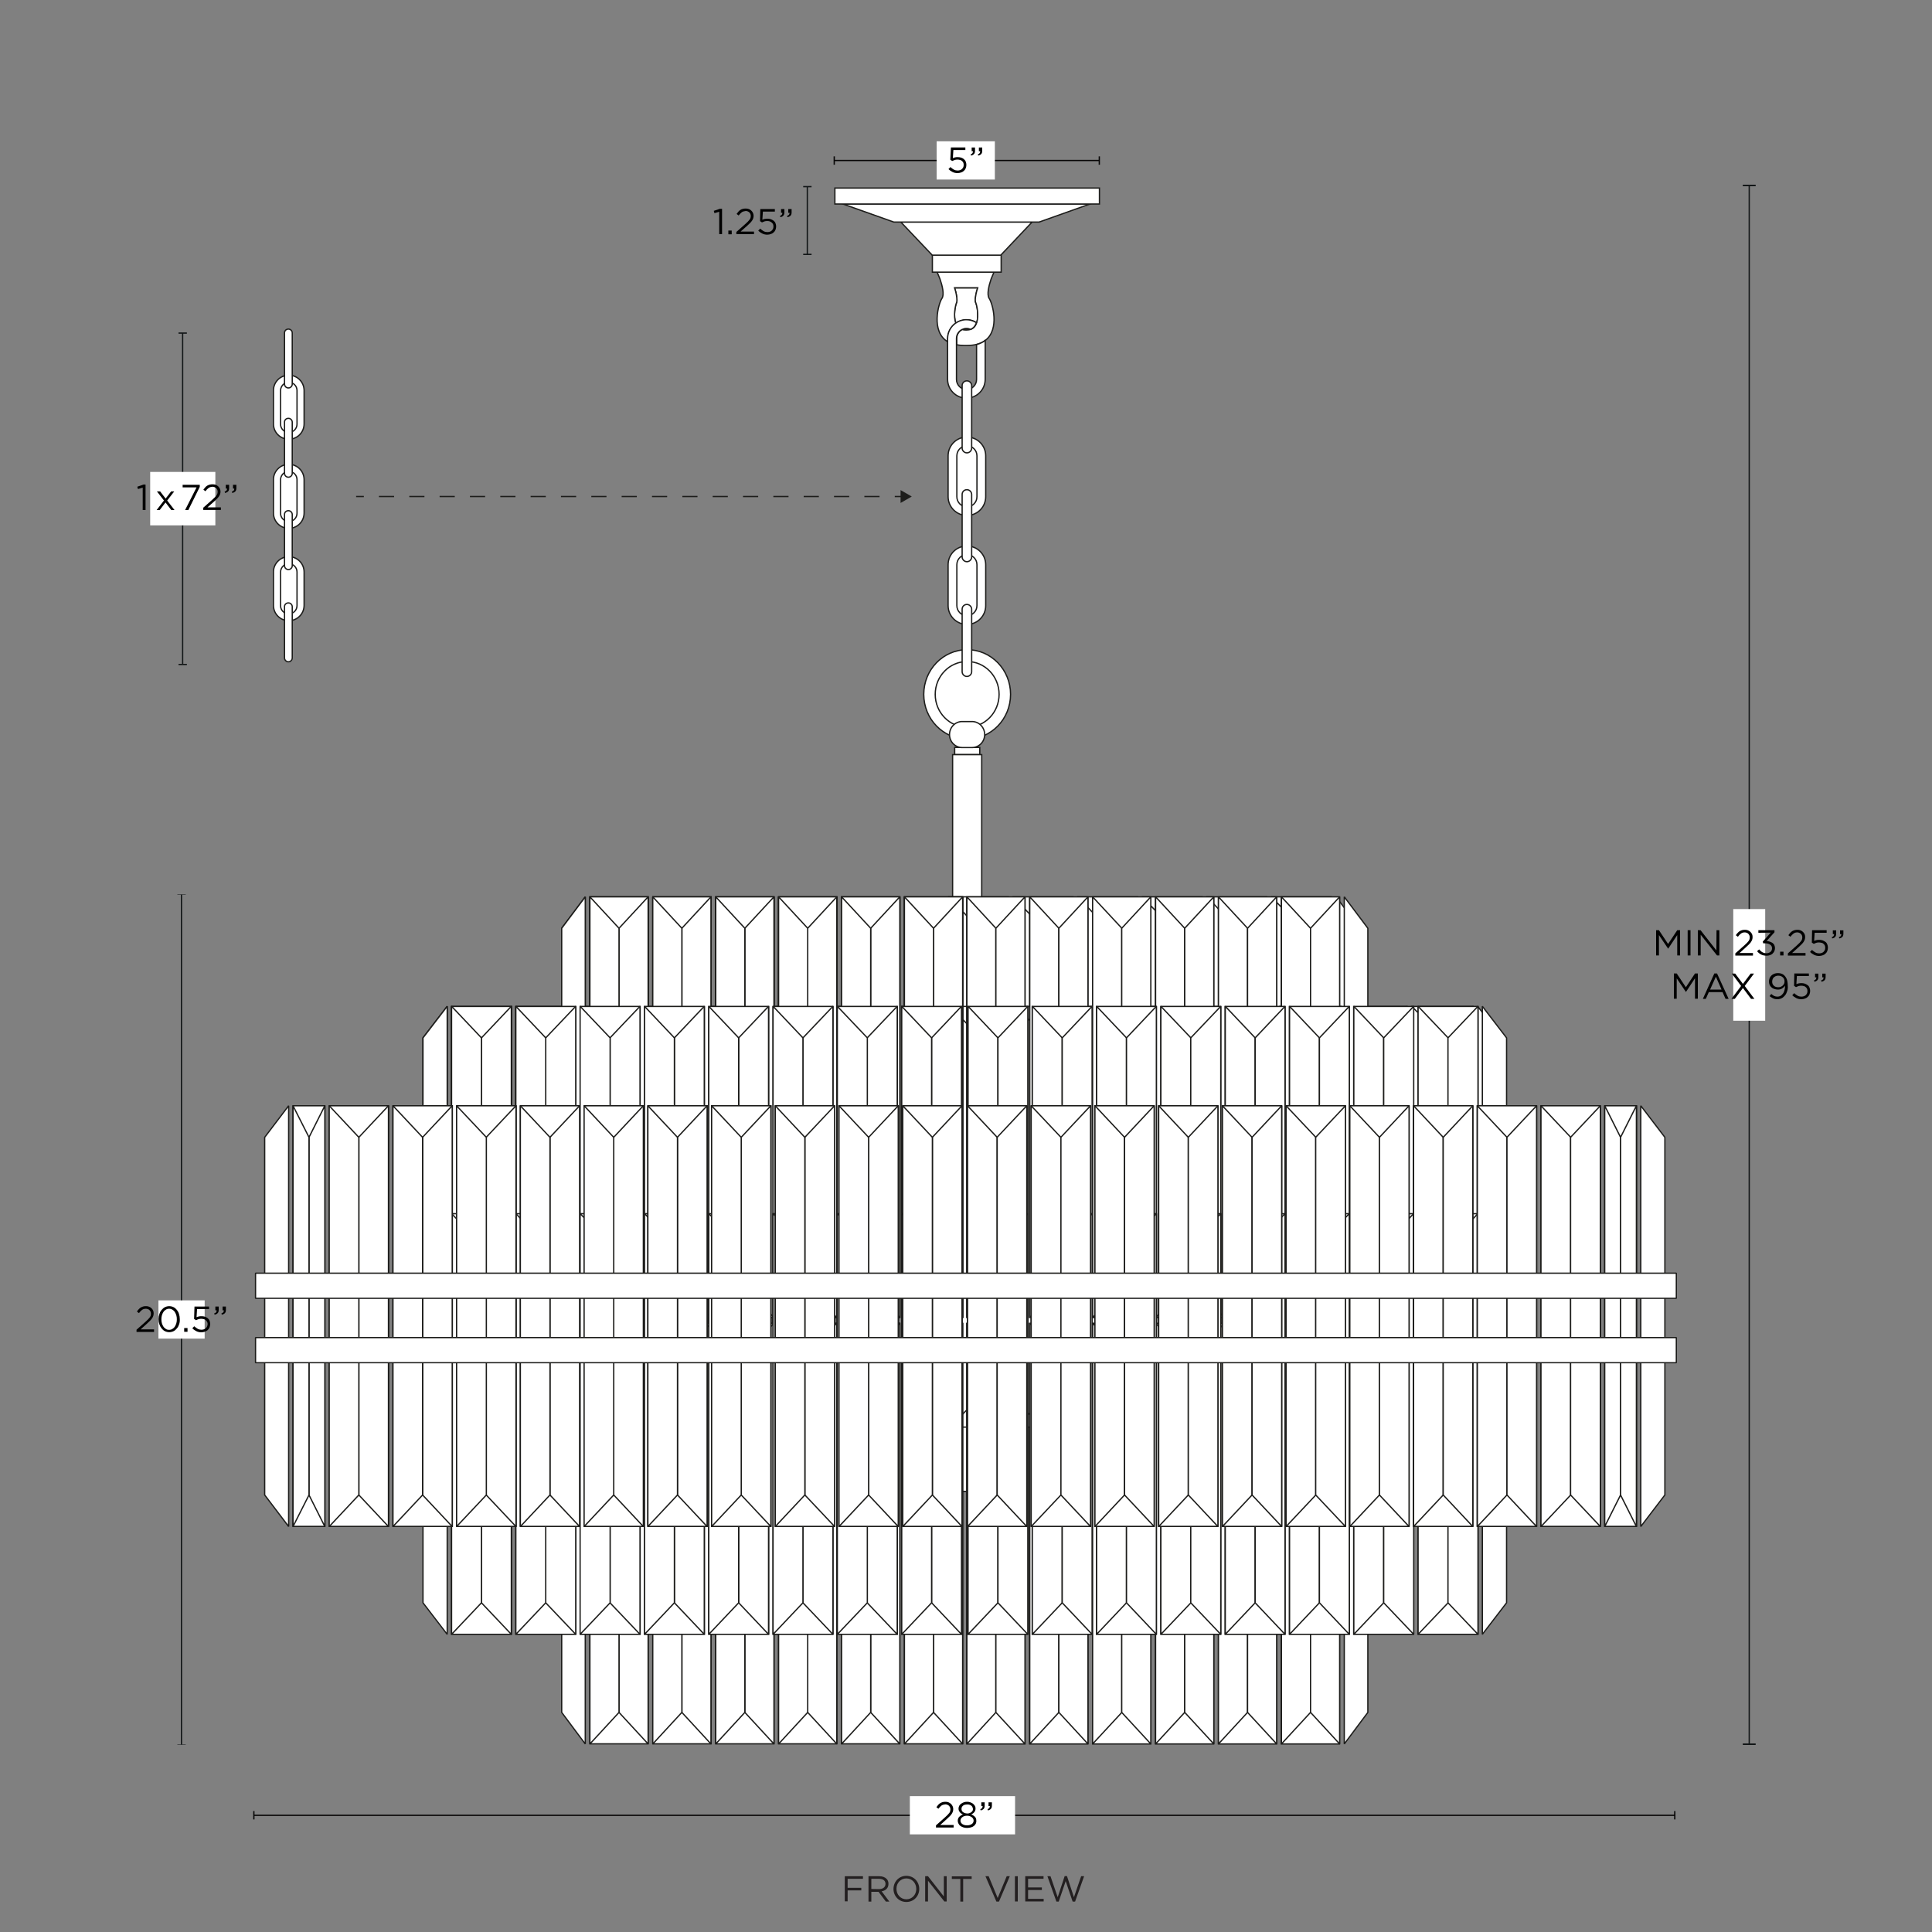 <svg xml:space="preserve" style="enable-background:new 0 0 1500 1500;" viewBox="0 0 1500 1500" height="1500px" width="1500px" y="0px" x="0px" xmlns:xlink="http://www.w3.org/1999/xlink" xmlns="http://www.w3.org/2000/svg" id="Capa_1" version="1.1">
<rect x="0" y="0" width="1500" height="1500" fill="#808080" stroke="none"/>
<style type="text/css">
	.st0{fill:#FFFFFF;stroke:#1D1D1B;stroke-miterlimit:10;}
	.st1{fill:none;}
	.st2{fill:#FFFFFF;stroke:#1D1D1B;stroke-linejoin:bevel;}
	.st3{fill:none;stroke:#070606;stroke-miterlimit:10;}
	.st4{fill:#070606;}
	.st5{fill:#FFFFFF;}
	.st6{fill:none;stroke:#121617;stroke-miterlimit:10;}
	.st7{fill:#121617;}
	.st8{fill:#231F20;}
	.st9{fill:none;stroke:#1D1D1B;stroke-miterlimit:10;}
	.st10{fill:none;stroke:#1D1D1B;stroke-miterlimit:10;stroke-dasharray:11.778,11.778;}
	.st11{fill:#1D1D1B;}
</style>
<path d="M750.7,339.3L750.7,339.3c8,0,14.6,6.5,14.6,14.6v31.7c0,8.1-6.5,14.6-14.6,14.6l0,0c-8,0-14.6-6.5-14.6-14.6
	v-31.7C736.1,345.9,742.6,339.3,750.7,339.3z" class="st0"></path>
<path d="M750.7,346.1L750.7,346.1c4.3,0,7.8,3.5,7.8,7.8v31.8c0,4.3-3.5,7.8-7.8,7.8l0,0c-4.3,0-7.8-3.5-7.8-7.8v-31.8
	C742.9,349.6,746.4,346.1,750.7,346.1z" class="st0"></path>
<path d="M750.7,423.9L750.7,423.9c8,0,14.6,6.5,14.6,14.6v31.7c0,8.1-6.5,14.6-14.6,14.6l0,0c-8,0-14.6-6.5-14.6-14.6
	v-31.7C736.1,430.4,742.6,423.9,750.7,423.9z" class="st0"></path>
<path d="M748.2,268.3c-2,0-3.8-0.2-5.5-0.5v26.8c0,4.3,3.5,7.8,7.8,7.8s7.8-3.5,7.8-7.8v-27.1c-2.1,0.5-4.5,0.8-7.2,0.8
	H748.2z" class="st1"></path>
<path d="M747,255.8c0.8,0.2,1.6,0.4,2.6,0.4h1.1c1.2,0,2.1-0.2,3-0.5c-1-0.5-2.1-0.7-3.2-0.7
	C749.2,255,748,255.3,747,255.8z" class="st0"></path>
<path d="M758.3,250.6c1.9-5.6,0.2-13.6-0.7-15.4c-0.8-1.7-0.1-5.8,0.6-8.7l0.9-3h-18l0.9,3c0.7,2.9,1.5,6.9,0.6,8.7
	c-0.9,1.8-2.6,10.1-0.5,15.8c2.4-1.7,5.3-2.7,8.4-2.7C753.3,248.2,756,249.1,758.3,250.6L758.3,250.6z" class="st0"></path>
<path d="M769.5,216.6l2.2-5.3h-44.1l2.2,5.3c1.7,5,3.6,12.1,1.5,15.1c-2.7,4-8.8,25.8,4.6,33.7v-2.6
	c0-4.9,2.5-9.3,6.2-11.9c-2.1-5.6-0.3-13.9,0.5-15.8c0.8-1.7,0.1-5.8-0.6-8.7l-0.9-3h18l-0.9,3c-0.7,2.9-1.5,6.9-0.6,8.7
	c0.8,1.8,2.5,9.8,0.7,15.4c-0.8,2.4-2.2,4.3-4.6,5.2c-0.9,0.3-1.9,0.5-3,0.5h-1.1c-1,0-1.8-0.1-2.6-0.4c-2.5,1.3-4.2,3.9-4.2,6.9v5
	c1.7,0.3,3.5,0.5,5.5,0.5h2.8c2.7,0,5.1-0.3,7.2-0.8c2.8-0.7,5-1.8,6.8-3.2c11.2-8.7,5.5-28.7,2.9-32.5
	C766,228.7,767.8,221.6,769.5,216.6L769.5,216.6z" class="st0"></path>
<path d="M758.2,267.5v27.1c0,4.3-3.5,7.8-7.8,7.8s-7.8-3.5-7.8-7.8v-31.8c0-3,1.7-5.6,4.2-6.9c1.1-0.5,2.2-0.9,3.5-0.9
	c1.2,0,2.3,0.3,3.2,0.7c2.4-0.9,3.8-2.8,4.6-5.2c-2.3-1.4-5-2.3-7.8-2.3c-3.1,0-6,1-8.4,2.7c-3.7,2.6-6.2,7-6.2,11.9v31.7
	c0,8,6.5,14.6,14.6,14.6s14.6-6.5,14.6-14.6v-30.2C763.2,265.6,761,266.8,758.2,267.5L758.2,267.5z" class="st0"></path>
<path d="M750.7,430.6L750.7,430.6c4.3,0,7.8,3.5,7.8,7.8v31.8c0,4.3-3.5,7.8-7.8,7.8l0,0c-4.3,0-7.8-3.5-7.8-7.8v-31.8
	C742.9,434.1,746.4,430.6,750.7,430.6z" class="st0"></path>
<rect height="5.6" width="19.5" class="st0" y="580.3" x="741.2"></rect>
<ellipse ry="34.7" rx="33.7" cy="539.1" cx="750.9" class="st0"></ellipse>
<ellipse ry="25.5" rx="24.8" cy="539.1" cx="750.9" class="st0"></ellipse>
<rect height="572" width="22.6" class="st0" y="585.9" x="739.6"></rect>
<path d="M747,560.2h7.7c5.4,0,9.8,4.5,9.8,10.1v0c0,5.6-4.4,10.1-9.8,10.1H747c-5.4,0-9.8-4.5-9.8-10.1v0
	C737.2,564.7,741.6,560.2,747,560.2z" class="st0"></path>
<path d="M750.7,380.2L750.7,380.2c2,0,3.7,1.7,3.7,3.7v48.5c0,2-1.7,3.7-3.7,3.7l0,0c-2,0-3.7-1.7-3.7-3.7v-48.5
	C747,381.8,748.6,380.2,750.7,380.2z" class="st0"></path>
<path d="M750.7,469.3L750.7,469.3c2,0,3.7,1.7,3.7,3.7v48.5c0,2-1.7,3.7-3.7,3.7l0,0c-2,0-3.7-1.7-3.7-3.7V473
	C747,470.9,748.6,469.3,750.7,469.3z" class="st0"></path>
<g>
	<g>
		<g>
			<rect height="326.6" width="46.4" class="st0" y="696.3" x="987.1"></rect>
			<polygon points="1010.3,720.7 987.2,696.3 987.2,1023 1010.3,998.5" class="st2"></polygon>
			<polygon points="1010.3,720.7 1033.5,696.3 1033.5,1023 1010.3,998.5" class="st2"></polygon>
		</g>
		<g>
			<rect height="326.6" width="46.4" class="st0" y="696.3" x="937"></rect>
			<polygon points="960.2,720.7 937.1,696.3 937.1,1023 960.2,998.5" class="st2"></polygon>
			<polygon points="960.2,720.7 983.4,696.3 983.4,1023 960.2,998.5" class="st2"></polygon>
		</g>
		<g>
			<rect height="326.6" width="46.4" class="st0" y="696.3" x="886.9"></rect>
			<polygon points="910.1,720.7 886.9,696.3 886.9,1023 910.1,998.5" class="st2"></polygon>
			<polygon points="910.1,720.7 933.3,696.3 933.3,1023 910.1,998.5" class="st2"></polygon>
		</g>
		<g>
			<rect height="326.6" width="46.4" class="st0" y="696.3" x="836.8"></rect>
			<polygon points="860,720.7 836.8,696.3 836.8,1023 860,998.5" class="st2"></polygon>
			<polygon points="860,720.7 883.2,696.3 883.2,1023 860,998.5" class="st2"></polygon>
		</g>
		<g>
			<rect height="326.6" width="46.4" class="st0" y="696.3" x="786.6"></rect>
			<polygon points="809.9,720.7 786.7,696.3 786.7,1023 809.9,998.5" class="st2"></polygon>
			<polygon points="809.9,720.7 833.1,696.3 833.1,1023 809.9,998.5" class="st2"></polygon>
		</g>
		<g>
			<rect height="326.6" width="46.4" class="st0" y="696.3" x="736.5"></rect>
			<polygon points="759.8,720.7 736.6,696.3 736.6,1023 759.8,998.5" class="st2"></polygon>
			<polygon points="759.8,720.7 783,696.3 783,1023 759.8,998.5" class="st2"></polygon>
		</g>
		<polygon points="1056,720.7 1037.2,696.3 1037.2,1023 1056,998.5" class="st2"></polygon>
	</g>
	<g>
		<g>
			<rect height="326.6" width="47.7" class="st0" y="781.4" x="1096"></rect>
			<polygon points="1119.9,805.8 1096.1,781.3 1096.1,1108.1 1119.9,1083.6" class="st2"></polygon>
			<polygon points="1119.9,805.8 1143.7,781.3 1143.7,1108.1 1119.9,1083.6" class="st2"></polygon>
		</g>
		<g>
			<rect height="326.6" width="47.7" class="st0" y="781.4" x="1044.8"></rect>
			<polygon points="1068.7,805.8 1044.8,781.3 1044.8,1108.1 1068.7,1083.6" class="st2"></polygon>
			<polygon points="1068.7,805.8 1092.5,781.3 1092.5,1108.1 1068.7,1083.6" class="st2"></polygon>
		</g>
		<g>
			<rect height="326.6" width="47.7" class="st0" y="781.4" x="993.6"></rect>
			<polygon points="1017.5,805.8 993.6,781.3 993.6,1108.1 1017.5,1083.6" class="st2"></polygon>
			<polygon points="1017.5,805.8 1041.3,781.3 1041.3,1108.1 1017.5,1083.6" class="st2"></polygon>
		</g>
		<g>
			<rect height="326.6" width="47.7" class="st0" y="781.4" x="942.3"></rect>
			<polygon points="966.2,805.8 942.4,781.3 942.4,1108.1 966.2,1083.6" class="st2"></polygon>
			<polygon points="966.2,805.8 990.1,781.3 990.1,1108.1 966.2,1083.6" class="st2"></polygon>
		</g>
		<g>
			<rect height="326.6" width="47.7" class="st0" y="781.4" x="891.1"></rect>
			<polygon points="915,805.8 891.2,781.3 891.2,1108.1 915,1083.6" class="st2"></polygon>
			<polygon points="915,805.8 938.8,781.3 938.8,1108.1 915,1083.6" class="st2"></polygon>
		</g>
		<g>
			<rect height="326.6" width="47.7" class="st0" y="781.4" x="839.9"></rect>
			<polygon points="863.8,805.8 840,781.3 840,1108.1 863.8,1083.6" class="st2"></polygon>
			<polygon points="863.8,805.8 887.6,781.3 887.6,1108.1 863.8,1083.6" class="st2"></polygon>
		</g>
		<g>
			<rect height="326.6" width="47.7" class="st0" y="781.4" x="788.7"></rect>
			<polygon points="812.6,805.8 788.8,781.3 788.8,1108.1 812.6,1083.6" class="st2"></polygon>
			<polygon points="812.6,805.8 836.4,781.3 836.4,1108.1 812.6,1083.6" class="st2"></polygon>
		</g>
		<g>
			<rect height="326.6" width="47.7" class="st0" y="781.4" x="737.5"></rect>
			<polygon points="761.4,805.8 737.5,781.3 737.5,1108.1 761.4,1083.6" class="st2"></polygon>
			<polygon points="761.4,805.8 785.2,781.3 785.2,1108.1 761.4,1083.6" class="st2"></polygon>
		</g>
		<polygon points="1166.5,805.8 1147.2,781.3 1147.2,1108.1 1166.5,1083.6" class="st2"></polygon>
	</g>
</g>
<g>
	<g>
		<g>
			<rect height="326.6" width="45.2" class="st0" y="696.3" x="994.8"></rect>
			<polygon points="1017.5,720.7 994.9,696.3 994.9,1023 1017.5,998.5" class="st2"></polygon>
			<polygon points="1017.5,720.7 1040.1,696.3 1040.1,1023 1017.5,998.5" class="st2"></polygon>
		</g>
		<g>
			<rect height="326.6" width="45.2" class="st0" y="696.3" x="946"></rect>
			<polygon points="968.6,720.7 946,696.3 946,1023 968.6,998.5" class="st2"></polygon>
			<polygon points="968.6,720.7 991.2,696.3 991.2,1023 968.6,998.5" class="st2"></polygon>
		</g>
		<g>
			<rect height="326.6" width="45.2" class="st0" y="696.3" x="897.1"></rect>
			<polygon points="919.8,720.7 897.2,696.3 897.2,1023 919.8,998.5" class="st2"></polygon>
			<polygon points="919.8,720.7 942.4,696.3 942.4,1023 919.8,998.5" class="st2"></polygon>
		</g>
		<g>
			<rect height="326.6" width="45.2" class="st0" y="696.3" x="848.3"></rect>
			<polygon points="871,720.7 848.3,696.3 848.3,1023 871,998.5" class="st2"></polygon>
			<polygon points="870.9,720.7 893.5,696.3 893.5,1023 870.9,998.5" class="st2"></polygon>
		</g>
		<g>
			<rect height="326.6" width="45.2" class="st0" y="696.3" x="799.4"></rect>
			<polygon points="822.1,720.7 799.5,696.3 799.5,1023 822.1,998.5" class="st2"></polygon>
			<polygon points="822.1,720.7 844.7,696.3 844.7,1023 822.1,998.5" class="st2"></polygon>
		</g>
		<g>
			<rect height="326.6" width="45.2" class="st0" y="696.3" x="750.6"></rect>
			<polygon points="773.2,720.7 750.7,696.3 750.7,1023 773.2,998.5" class="st2"></polygon>
			<polygon points="773.2,720.7 795.8,696.3 795.8,1023 773.2,998.5" class="st2"></polygon>
		</g>
		<polygon points="1062,720.7 1043.7,696.3 1043.7,1023 1062,998.5" class="st2"></polygon>
	</g>
	<g>
		<g>
			<rect height="326.6" width="46.5" class="st0" y="781.4" x="1101"></rect>
			<polygon points="1124.3,805.8 1101,781.3 1101,1108.1 1124.3,1083.6" class="st2"></polygon>
			<polygon points="1124.2,805.8 1147.5,781.3 1147.5,1108.1 1124.2,1083.6" class="st2"></polygon>
		</g>
		<g>
			<rect height="326.6" width="46.5" class="st0" y="781.4" x="1051"></rect>
			<polygon points="1074.3,805.8 1051.1,781.3 1051.1,1108.1 1074.3,1083.6" class="st2"></polygon>
			<polygon points="1074.3,805.8 1097.6,781.3 1097.6,1108.1 1074.3,1083.6" class="st2"></polygon>
		</g>
		<g>
			<rect height="326.6" width="46.5" class="st0" y="781.4" x="1001.1"></rect>
			<polygon points="1024.4,805.8 1001.2,781.3 1001.2,1108.1 1024.4,1083.6" class="st2"></polygon>
			<polygon points="1024.4,805.8 1047.6,781.3 1047.6,1108.1 1024.4,1083.6" class="st2"></polygon>
		</g>
		<g>
			<rect height="326.6" width="46.5" class="st0" y="781.4" x="951.2"></rect>
			<polygon points="974.5,805.8 951.3,781.3 951.3,1108.1 974.5,1083.6" class="st2"></polygon>
			<polygon points="974.5,805.8 997.7,781.3 997.7,1108.1 974.5,1083.6" class="st2"></polygon>
		</g>
		<g>
			<rect height="326.6" width="46.5" class="st0" y="781.4" x="901.3"></rect>
			<polygon points="924.6,805.8 901.3,781.3 901.3,1108.1 924.6,1083.6" class="st2"></polygon>
			<polygon points="924.5,805.8 947.8,781.3 947.8,1108.1 924.5,1083.6" class="st2"></polygon>
		</g>
		<g>
			<rect height="326.6" width="46.5" class="st0" y="781.4" x="851.3"></rect>
			<polygon points="874.6,805.8 851.4,781.3 851.4,1108.1 874.6,1083.6" class="st2"></polygon>
			<polygon points="874.6,805.8 897.8,781.3 897.8,1108.1 874.6,1083.6" class="st2"></polygon>
		</g>
		<g>
			<rect height="326.6" width="46.5" class="st0" y="781.4" x="801.4"></rect>
			<polygon points="824.7,805.8 801.5,781.3 801.5,1108.1 824.7,1083.6" class="st2"></polygon>
			<polygon points="824.7,805.8 847.9,781.3 847.9,1108.1 824.7,1083.6" class="st2"></polygon>
		</g>
		<g>
			<rect height="326.6" width="46.5" class="st0" y="781.4" x="751.5"></rect>
			<polygon points="774.8,805.8 751.6,781.3 751.6,1108.1 774.8,1083.6" class="st2"></polygon>
			<polygon points="774.8,805.8 798,781.3 798,1108.1 774.8,1083.6" class="st2"></polygon>
		</g>
		<polygon points="1169.7,805.8 1150.9,781.3 1150.9,1108.1 1169.7,1083.6" class="st2"></polygon>
	</g>
</g>
<g>
	<g>
		<g>
			<rect height="326.6" width="45.2" class="st0" y="1027.4" x="994.8"></rect>
			<polygon points="1017.5,1329.5 994.9,1354 994.9,1027.3 1017.5,1051.8" class="st2"></polygon>
			<polygon points="1017.5,1329.5 1040.1,1354 1040.1,1027.3 1017.5,1051.8" class="st2"></polygon>
		</g>
		<g>
			<rect height="326.6" width="45.2" class="st0" y="1027.4" x="946"></rect>
			<polygon points="968.6,1329.5 946,1354 946,1027.3 968.6,1051.8" class="st2"></polygon>
			<polygon points="968.6,1329.5 991.2,1354 991.2,1027.3 968.6,1051.8" class="st2"></polygon>
		</g>
		<g>
			<rect height="326.6" width="45.2" class="st0" y="1027.4" x="897.1"></rect>
			<polygon points="919.8,1329.5 897.2,1354 897.2,1027.3 919.8,1051.8" class="st2"></polygon>
			<polygon points="919.8,1329.5 942.4,1354 942.4,1027.3 919.8,1051.8" class="st2"></polygon>
		</g>
		<g>
			<rect height="326.6" width="45.2" class="st0" y="1027.4" x="848.3"></rect>
			<polygon points="871,1329.5 848.3,1354 848.3,1027.3 871,1051.8" class="st2"></polygon>
			<polygon points="870.9,1329.5 893.5,1354 893.5,1027.3 870.9,1051.8" class="st2"></polygon>
		</g>
		<g>
			<rect height="326.6" width="45.2" class="st0" y="1027.4" x="799.4"></rect>
			<polygon points="822.1,1329.5 799.5,1354 799.5,1027.3 822.1,1051.8" class="st2"></polygon>
			<polygon points="822.1,1329.5 844.7,1354 844.7,1027.3 822.1,1051.8" class="st2"></polygon>
		</g>
		<g>
			<rect height="326.6" width="45.2" class="st0" y="1027.4" x="750.6"></rect>
			<polygon points="773.2,1329.5 750.7,1354 750.7,1027.3 773.2,1051.8" class="st2"></polygon>
			<polygon points="773.2,1329.5 795.8,1354 795.8,1027.3 773.2,1051.8" class="st2"></polygon>
		</g>
		<polygon points="1062,1329.5 1043.7,1354 1043.7,1027.3 1062,1051.8" class="st2"></polygon>
	</g>
	<g>
		<g>
			<rect height="326.6" width="46.5" class="st0" y="942.3" x="1101"></rect>
			<polygon points="1124.3,1244.4 1101,1268.9 1101,942.2 1124.3,966.7" class="st2"></polygon>
			<polygon points="1124.2,1244.4 1147.5,1268.9 1147.5,942.2 1124.2,966.7" class="st2"></polygon>
		</g>
		<g>
			<rect height="326.6" width="46.5" class="st0" y="942.3" x="1051"></rect>
			<polygon points="1074.3,1244.4 1051.1,1268.9 1051.1,942.2 1074.3,966.7" class="st2"></polygon>
			<polygon points="1074.3,1244.4 1097.6,1268.9 1097.6,942.2 1074.3,966.7" class="st2"></polygon>
		</g>
		<g>
			<rect height="326.6" width="46.5" class="st0" y="942.3" x="1001.1"></rect>
			<polygon points="1024.4,1244.4 1001.2,1268.9 1001.2,942.2 1024.4,966.7" class="st2"></polygon>
			<polygon points="1024.4,1244.4 1047.6,1268.9 1047.6,942.2 1024.4,966.7" class="st2"></polygon>
		</g>
		<g>
			<rect height="326.6" width="46.5" class="st0" y="942.3" x="951.2"></rect>
			<polygon points="974.5,1244.4 951.3,1268.9 951.3,942.2 974.5,966.7" class="st2"></polygon>
			<polygon points="974.5,1244.4 997.7,1268.9 997.7,942.2 974.5,966.7" class="st2"></polygon>
		</g>
		<g>
			<rect height="326.6" width="46.5" class="st0" y="942.3" x="901.3"></rect>
			<polygon points="924.6,1244.4 901.3,1268.9 901.3,942.2 924.6,966.7" class="st2"></polygon>
			<polygon points="924.5,1244.4 947.8,1268.9 947.8,942.2 924.5,966.7" class="st2"></polygon>
		</g>
		<g>
			<rect height="326.6" width="46.5" class="st0" y="942.3" x="851.3"></rect>
			<polygon points="874.6,1244.4 851.4,1268.9 851.4,942.2 874.6,966.7" class="st2"></polygon>
			<polygon points="874.6,1244.4 897.8,1268.9 897.8,942.2 874.6,966.7" class="st2"></polygon>
		</g>
		<g>
			<rect height="326.6" width="46.5" class="st0" y="942.3" x="801.4"></rect>
			<polygon points="824.7,1244.4 801.5,1268.9 801.5,942.2 824.7,966.7" class="st2"></polygon>
			<polygon points="824.7,1244.4 847.9,1268.9 847.9,942.2 824.7,966.7" class="st2"></polygon>
		</g>
		<g>
			<rect height="326.6" width="46.5" class="st0" y="942.3" x="751.5"></rect>
			<polygon points="774.8,1244.4 751.6,1268.9 751.6,942.2 774.8,966.7" class="st2"></polygon>
			<polygon points="774.8,1244.4 798,1268.9 798,942.2 774.8,966.7" class="st2"></polygon>
		</g>
		<polygon points="1169.7,1244.4 1150.9,1268.9 1150.9,942.2 1169.7,966.7" class="st2"></polygon>
	</g>
</g>
<g>
	<g>
		<rect height="326.6" width="46.1" class="st0" y="858.5" x="1196.4"></rect>
		<polygon points="1219.5,883 1196.4,858.5 1196.4,1185.2 1219.5,1160.7" class="st2"></polygon>
		<polygon points="1219.4,883 1242.5,858.5 1242.5,1185.2 1219.4,1160.7" class="st2"></polygon>
	</g>
	<g>
		<rect height="326.6" width="46.1" class="st0" y="858.5" x="1146.9"></rect>
		<polygon points="1170,883 1147,858.5 1147,1185.2 1170,1160.7" class="st2"></polygon>
		<polygon points="1170,883 1193,858.5 1193,1185.2 1170,1160.7" class="st2"></polygon>
	</g>
	<g>
		<rect height="326.6" width="24.7" class="st0" y="858.5" x="1245.9"></rect>
		<polygon points="1258.2,883 1245.9,858.5 1245.9,1185.2 1258.2,1160.7" class="st2"></polygon>
		<polygon points="1258.2,883 1270.5,858.5 1270.5,1185.2 1258.2,1160.7" class="st2"></polygon>
	</g>
	<g>
		<rect height="326.6" width="46.1" class="st0" y="858.5" x="1097.4"></rect>
		<polygon points="1120.5,883 1097.5,858.5 1097.5,1185.2 1120.5,1160.7" class="st2"></polygon>
		<polygon points="1120.5,883 1143.5,858.5 1143.5,1185.2 1120.5,1160.7" class="st2"></polygon>
	</g>
	<g>
		<rect height="326.6" width="46.1" class="st0" y="858.5" x="1047.9"></rect>
		<polygon points="1071,883 1048,858.5 1048,1185.2 1071,1160.7" class="st2"></polygon>
		<polygon points="1071,883 1094,858.5 1094,1185.2 1071,1160.7" class="st2"></polygon>
	</g>
	<g>
		<rect height="326.6" width="46.1" class="st0" y="858.5" x="998.5"></rect>
		<polygon points="1021.6,883 998.5,858.5 998.5,1185.2 1021.6,1160.7" class="st2"></polygon>
		<polygon points="1021.5,883 1044.6,858.5 1044.6,1185.2 1021.5,1160.7" class="st2"></polygon>
	</g>
	<g>
		<rect height="326.6" width="46.1" class="st0" y="858.5" x="949"></rect>
		<polygon points="972.1,883 949.1,858.5 949.1,1185.2 972.1,1160.7" class="st2"></polygon>
		<polygon points="972.1,883 995.1,858.5 995.1,1185.2 972.1,1160.7" class="st2"></polygon>
	</g>
	<g>
		<rect height="326.6" width="46.1" class="st0" y="858.5" x="899.5"></rect>
		<polygon points="922.6,883 899.6,858.5 899.6,1185.2 922.6,1160.7" class="st2"></polygon>
		<polygon points="922.6,883 945.6,858.5 945.6,1185.2 922.6,1160.7" class="st2"></polygon>
	</g>
	<g>
		<rect height="326.6" width="46.1" class="st0" y="858.5" x="850"></rect>
		<polygon points="873.1,883 850.1,858.5 850.1,1185.2 873.1,1160.7" class="st2"></polygon>
		<polygon points="873.1,883 896.1,858.5 896.1,1185.2 873.1,1160.7" class="st2"></polygon>
	</g>
	<g>
		<rect height="326.6" width="46.1" class="st0" y="858.5" x="800.6"></rect>
		<polygon points="823.7,883 800.6,858.5 800.6,1185.2 823.7,1160.7" class="st2"></polygon>
		<polygon points="823.7,883 846.7,858.5 846.7,1185.2 823.7,1160.7" class="st2"></polygon>
	</g>
	<g>
		<rect height="326.6" width="46.1" class="st0" y="858.5" x="751.1"></rect>
		<polygon points="774.2,883 751.2,858.5 751.2,1185.2 774.2,1160.7" class="st2"></polygon>
		<polygon points="774.2,883 797.2,858.5 797.2,1185.2 774.2,1160.7" class="st2"></polygon>
	</g>
	<polygon points="1292.6,883 1273.9,858.5 1273.9,1185.2 1292.6,1160.7" class="st2"></polygon>
</g>
<g>
	<g>
		<g>
			<rect height="326.6" width="45.2" class="st0" y="696.3" x="458"></rect>
			<polygon points="480.6,720.7 503.2,696.3 503.2,1023 480.6,998.5" class="st2"></polygon>
			<polygon points="480.6,720.7 458,696.3 458,1023 480.6,998.5" class="st2"></polygon>
		</g>
		<g>
			<rect height="326.6" width="45.2" class="st0" y="696.3" x="506.9"></rect>
			<polygon points="529.4,720.7 552,696.3 552,1023 529.4,998.5" class="st2"></polygon>
			<polygon points="529.4,720.7 506.8,696.3 506.8,1023 529.4,998.5" class="st2"></polygon>
		</g>
		<g>
			<rect height="326.6" width="45.2" class="st0" y="696.3" x="555.7"></rect>
			<polygon points="578.3,720.7 600.9,696.3 600.9,1023 578.3,998.5" class="st2"></polygon>
			<polygon points="578.3,720.7 555.7,696.3 555.7,1023 578.3,998.5" class="st2"></polygon>
		</g>
		<g>
			<rect height="326.6" width="45.2" class="st0" y="696.3" x="604.5"></rect>
			<polygon points="627.1,720.7 649.7,696.3 649.7,1023 627.1,998.5" class="st2"></polygon>
			<polygon points="627.1,720.7 604.5,696.3 604.5,1023 627.1,998.5" class="st2"></polygon>
		</g>
		<g>
			<rect height="326.6" width="45.2" class="st0" y="696.3" x="653.4"></rect>
			<polygon points="676,720.7 698.6,696.3 698.6,1023 676,998.5" class="st2"></polygon>
			<polygon points="676,720.7 653.4,696.3 653.4,1023 676,998.5" class="st2"></polygon>
		</g>
		<g>
			<rect height="326.6" width="45.2" class="st0" y="696.3" x="702.2"></rect>
			<polygon points="724.8,720.7 747.4,696.3 747.4,1023 724.8,998.5" class="st2"></polygon>
			<polygon points="724.8,720.7 702.2,696.3 702.2,1023 724.8,998.5" class="st2"></polygon>
		</g>
		<polygon points="436.1,720.7 454.4,696.3 454.4,1023 436.1,998.5" class="st2"></polygon>
	</g>
	<g>
		<g>
			<rect height="326.6" width="46.5" class="st0" y="781.4" x="350.6"></rect>
			<polygon points="373.8,805.8 397,781.3 397,1108.1 373.8,1083.6" class="st2"></polygon>
			<polygon points="373.8,805.8 350.6,781.3 350.6,1108.1 373.8,1083.6" class="st2"></polygon>
		</g>
		<g>
			<rect height="326.6" width="46.5" class="st0" y="781.4" x="400.5"></rect>
			<polygon points="423.7,805.8 447,781.3 447,1108.1 423.7,1083.6" class="st2"></polygon>
			<polygon points="423.7,805.8 400.5,781.3 400.5,1108.1 423.7,1083.6" class="st2"></polygon>
		</g>
		<g>
			<rect height="326.6" width="46.5" class="st0" y="781.4" x="450.5"></rect>
			<polygon points="473.6,805.8 496.9,781.3 496.9,1108.1 473.6,1083.6" class="st2"></polygon>
			<polygon points="473.7,805.8 450.4,781.3 450.4,1108.1 473.7,1083.6" class="st2"></polygon>
		</g>
		<g>
			<rect height="326.6" width="46.5" class="st0" y="781.4" x="500.4"></rect>
			<polygon points="523.6,805.8 546.8,781.3 546.8,1108.1 523.6,1083.6" class="st2"></polygon>
			<polygon points="523.6,805.8 500.4,781.3 500.4,1108.1 523.6,1083.6" class="st2"></polygon>
		</g>
		<g>
			<rect height="326.6" width="46.5" class="st0" y="781.4" x="550.3"></rect>
			<polygon points="573.5,805.8 596.7,781.3 596.7,1108.1 573.5,1083.6" class="st2"></polygon>
			<polygon points="573.5,805.8 550.3,781.3 550.3,1108.1 573.5,1083.6" class="st2"></polygon>
		</g>
		<g>
			<rect height="326.6" width="46.5" class="st0" y="781.4" x="600.2"></rect>
			<polygon points="623.4,805.8 646.7,781.3 646.7,1108.1 623.4,1083.6" class="st2"></polygon>
			<polygon points="623.4,805.8 600.2,781.3 600.2,1108.1 623.4,1083.6" class="st2"></polygon>
		</g>
		<g>
			<rect height="326.6" width="46.5" class="st0" y="781.4" x="650.2"></rect>
			<polygon points="673.3,805.8 696.6,781.3 696.6,1108.1 673.3,1083.6" class="st2"></polygon>
			<polygon points="673.4,805.8 650.1,781.3 650.1,1108.1 673.4,1083.6" class="st2"></polygon>
		</g>
		<g>
			<rect height="326.6" width="46.5" class="st0" y="781.4" x="700.1"></rect>
			<polygon points="723.3,805.8 746.5,781.3 746.5,1108.1 723.3,1083.6" class="st2"></polygon>
			<polygon points="723.3,805.8 700.1,781.3 700.1,1108.1 723.3,1083.6" class="st2"></polygon>
		</g>
		<polygon points="328.4,805.8 347.2,781.3 347.2,1108.1 328.4,1083.6" class="st2"></polygon>
	</g>
</g>
<g>
	<g>
		<g>
			<rect height="326.6" width="45.2" class="st0" y="696.3" x="458"></rect>
			<polygon points="480.6,720.7 503.2,696.3 503.2,1023 480.6,998.5" class="st2"></polygon>
			<polygon points="480.6,720.7 458,696.3 458,1023 480.6,998.5" class="st2"></polygon>
		</g>
		<g>
			<rect height="326.6" width="45.2" class="st0" y="696.3" x="506.9"></rect>
			<polygon points="529.4,720.7 552,696.3 552,1023 529.4,998.5" class="st2"></polygon>
			<polygon points="529.4,720.7 506.8,696.3 506.8,1023 529.4,998.5" class="st2"></polygon>
		</g>
		<g>
			<rect height="326.6" width="45.2" class="st0" y="696.3" x="555.7"></rect>
			<polygon points="578.3,720.7 600.9,696.3 600.9,1023 578.3,998.5" class="st2"></polygon>
			<polygon points="578.3,720.7 555.7,696.3 555.7,1023 578.3,998.5" class="st2"></polygon>
		</g>
		<g>
			<rect height="326.6" width="45.2" class="st0" y="696.3" x="604.5"></rect>
			<polygon points="627.1,720.7 649.7,696.3 649.7,1023 627.1,998.5" class="st2"></polygon>
			<polygon points="627.1,720.7 604.5,696.3 604.5,1023 627.1,998.5" class="st2"></polygon>
		</g>
		<g>
			<rect height="326.6" width="45.2" class="st0" y="696.3" x="653.4"></rect>
			<polygon points="676,720.7 698.6,696.3 698.6,1023 676,998.5" class="st2"></polygon>
			<polygon points="676,720.7 653.4,696.3 653.4,1023 676,998.5" class="st2"></polygon>
		</g>
		<g>
			<rect height="326.6" width="45.2" class="st0" y="696.3" x="702.2"></rect>
			<polygon points="724.8,720.7 747.4,696.3 747.4,1023 724.8,998.5" class="st2"></polygon>
			<polygon points="724.8,720.7 702.2,696.3 702.2,1023 724.8,998.5" class="st2"></polygon>
		</g>
		<polygon points="436.1,720.7 454.4,696.3 454.4,1023 436.1,998.5" class="st2"></polygon>
	</g>
	<g>
		<g>
			<rect height="326.6" width="46.5" class="st0" y="781.4" x="350.6"></rect>
			<polygon points="373.8,805.8 397,781.3 397,1108.1 373.8,1083.6" class="st2"></polygon>
			<polygon points="373.8,805.8 350.6,781.3 350.6,1108.1 373.8,1083.6" class="st2"></polygon>
		</g>
		<g>
			<rect height="326.6" width="46.5" class="st0" y="781.4" x="400.5"></rect>
			<polygon points="423.7,805.8 447,781.3 447,1108.1 423.7,1083.6" class="st2"></polygon>
			<polygon points="423.7,805.8 400.5,781.3 400.5,1108.1 423.7,1083.6" class="st2"></polygon>
		</g>
		<g>
			<rect height="326.6" width="46.5" class="st0" y="781.4" x="450.5"></rect>
			<polygon points="473.6,805.8 496.9,781.3 496.9,1108.1 473.6,1083.6" class="st2"></polygon>
			<polygon points="473.7,805.8 450.4,781.3 450.4,1108.1 473.7,1083.6" class="st2"></polygon>
		</g>
		<g>
			<rect height="326.6" width="46.5" class="st0" y="781.4" x="500.4"></rect>
			<polygon points="523.6,805.8 546.8,781.3 546.8,1108.1 523.6,1083.6" class="st2"></polygon>
			<polygon points="523.6,805.8 500.4,781.3 500.4,1108.1 523.6,1083.6" class="st2"></polygon>
		</g>
		<g>
			<rect height="326.6" width="46.5" class="st0" y="781.4" x="550.3"></rect>
			<polygon points="573.5,805.8 596.7,781.3 596.7,1108.1 573.5,1083.6" class="st2"></polygon>
			<polygon points="573.5,805.8 550.3,781.3 550.3,1108.1 573.5,1083.6" class="st2"></polygon>
		</g>
		<g>
			<rect height="326.6" width="46.5" class="st0" y="781.4" x="600.2"></rect>
			<polygon points="623.4,805.8 646.7,781.3 646.7,1108.1 623.4,1083.6" class="st2"></polygon>
			<polygon points="623.4,805.8 600.2,781.3 600.2,1108.1 623.4,1083.6" class="st2"></polygon>
		</g>
		<g>
			<rect height="326.6" width="46.5" class="st0" y="781.4" x="650.2"></rect>
			<polygon points="673.3,805.8 696.6,781.3 696.6,1108.1 673.3,1083.6" class="st2"></polygon>
			<polygon points="673.4,805.8 650.1,781.3 650.1,1108.1 673.4,1083.6" class="st2"></polygon>
		</g>
		<g>
			<rect height="326.6" width="46.5" class="st0" y="781.4" x="700.1"></rect>
			<polygon points="723.3,805.8 746.5,781.3 746.5,1108.1 723.3,1083.6" class="st2"></polygon>
			<polygon points="723.3,805.8 700.1,781.3 700.1,1108.1 723.3,1083.6" class="st2"></polygon>
		</g>
		<polygon points="328.4,805.8 347.2,781.3 347.2,1108.1 328.4,1083.6" class="st2"></polygon>
	</g>
</g>
<g>
	<g>
		<g>
			<rect height="326.6" width="45.2" class="st0" y="1027.3" x="458"></rect>
			<polygon points="480.6,1329.5 503.2,1354 503.2,1027.3 480.6,1051.8" class="st2"></polygon>
			<polygon points="480.6,1329.5 458,1354 458,1027.3 480.6,1051.8" class="st2"></polygon>
		</g>
		<g>
			<rect height="326.6" width="45.2" class="st0" y="1027.3" x="506.9"></rect>
			<polygon points="529.4,1329.5 552,1354 552,1027.3 529.4,1051.8" class="st2"></polygon>
			<polygon points="529.4,1329.5 506.8,1354 506.8,1027.3 529.4,1051.8" class="st2"></polygon>
		</g>
		<g>
			<rect height="326.6" width="45.2" class="st0" y="1027.3" x="555.7"></rect>
			<polygon points="578.3,1329.5 600.9,1354 600.9,1027.3 578.3,1051.8" class="st2"></polygon>
			<polygon points="578.3,1329.5 555.7,1354 555.7,1027.3 578.3,1051.8" class="st2"></polygon>
		</g>
		<g>
			<rect height="326.6" width="45.2" class="st0" y="1027.3" x="604.5"></rect>
			<polygon points="627.1,1329.5 649.7,1354 649.7,1027.3 627.1,1051.8" class="st2"></polygon>
			<polygon points="627.1,1329.5 604.5,1354 604.5,1027.3 627.1,1051.8" class="st2"></polygon>
		</g>
		<g>
			<rect height="326.6" width="45.2" class="st0" y="1027.3" x="653.4"></rect>
			<polygon points="676,1329.5 698.6,1354 698.6,1027.3 676,1051.8" class="st2"></polygon>
			<polygon points="676,1329.5 653.4,1354 653.4,1027.3 676,1051.8" class="st2"></polygon>
		</g>
		<g>
			<rect height="326.6" width="45.2" class="st0" y="1027.3" x="702.2"></rect>
			<polygon points="724.8,1329.5 747.4,1354 747.4,1027.3 724.8,1051.8" class="st2"></polygon>
			<polygon points="724.8,1329.5 702.2,1354 702.2,1027.3 724.8,1051.8" class="st2"></polygon>
		</g>
		<polygon points="436.1,1329.5 454.4,1354 454.4,1027.3 436.1,1051.8" class="st2"></polygon>
	</g>
	<g>
		<g>
			<rect height="326.6" width="46.5" class="st0" y="942.3" x="350.6"></rect>
			<polygon points="373.8,1244.4 397,1268.9 397,942.2 373.8,966.7" class="st2"></polygon>
			<polygon points="373.8,1244.4 350.6,1268.9 350.6,942.2 373.8,966.7" class="st2"></polygon>
		</g>
		<g>
			<rect height="326.6" width="46.5" class="st0" y="942.3" x="400.5"></rect>
			<polygon points="423.7,1244.4 447,1268.9 447,942.2 423.7,966.7" class="st2"></polygon>
			<polygon points="423.7,1244.4 400.5,1268.9 400.5,942.2 423.7,966.7" class="st2"></polygon>
		</g>
		<g>
			<rect height="326.6" width="46.5" class="st0" y="942.3" x="450.5"></rect>
			<polygon points="473.6,1244.4 496.9,1268.9 496.9,942.2 473.6,966.7" class="st2"></polygon>
			<polygon points="473.7,1244.4 450.4,1268.9 450.4,942.2 473.7,966.7" class="st2"></polygon>
		</g>
		<g>
			<rect height="326.6" width="46.5" class="st0" y="942.3" x="500.4"></rect>
			<polygon points="523.6,1244.4 546.8,1268.9 546.8,942.2 523.6,966.7" class="st2"></polygon>
			<polygon points="523.6,1244.4 500.4,1268.9 500.4,942.2 523.6,966.7" class="st2"></polygon>
		</g>
		<g>
			<rect height="326.6" width="46.5" class="st0" y="942.3" x="550.3"></rect>
			<polygon points="573.5,1244.4 596.7,1268.9 596.7,942.2 573.5,966.7" class="st2"></polygon>
			<polygon points="573.5,1244.4 550.3,1268.9 550.3,942.2 573.5,966.7" class="st2"></polygon>
		</g>
		<g>
			<rect height="326.6" width="46.5" class="st0" y="942.3" x="600.2"></rect>
			<polygon points="623.4,1244.4 646.7,1268.9 646.7,942.2 623.4,966.7" class="st2"></polygon>
			<polygon points="623.4,1244.4 600.2,1268.9 600.2,942.2 623.4,966.7" class="st2"></polygon>
		</g>
		<g>
			<rect height="326.6" width="46.5" class="st0" y="942.3" x="650.2"></rect>
			<polygon points="673.3,1244.4 696.6,1268.9 696.6,942.2 673.3,966.7" class="st2"></polygon>
			<polygon points="673.4,1244.4 650.1,1268.9 650.1,942.2 673.4,966.7" class="st2"></polygon>
		</g>
		<g>
			<rect height="326.6" width="46.5" class="st0" y="942.3" x="700.1"></rect>
			<polygon points="723.3,1244.4 746.5,1268.9 746.5,942.2 723.3,966.7" class="st2"></polygon>
			<polygon points="723.3,1244.4 700.1,1268.9 700.1,942.2 723.3,966.7" class="st2"></polygon>
		</g>
		<polygon points="328.4,1244.4 347.2,1268.9 347.2,942.2 328.4,966.7" class="st2"></polygon>
	</g>
</g>
<g>
	<g>
		<rect height="326.6" width="46.1" class="st0" y="858.5" x="255.6"></rect>
		<polygon points="278.6,883 301.6,858.5 301.6,1185.2 278.6,1160.7" class="st2"></polygon>
		<polygon points="278.6,883 255.6,858.5 255.6,1185.2 278.6,1160.7" class="st2"></polygon>
	</g>
	<g>
		<rect height="326.6" width="46.1" class="st0" y="858.5" x="305.1"></rect>
		<polygon points="328.1,883 351.1,858.5 351.1,1185.2 328.1,1160.7" class="st2"></polygon>
		<polygon points="328.1,883 305.1,858.5 305.1,1185.2 328.1,1160.7" class="st2"></polygon>
	</g>
	<g>
		<rect height="326.6" width="24.7" class="st0" y="858.5" x="227.5"></rect>
		<polygon points="239.9,883 252.2,858.5 252.2,1185.2 239.9,1160.7" class="st2"></polygon>
		<polygon points="239.9,883 227.5,858.5 227.5,1185.2 239.9,1160.7" class="st2"></polygon>
	</g>
	<g>
		<rect height="326.6" width="46.1" class="st0" y="858.5" x="354.6"></rect>
		<polygon points="377.5,883 400.6,858.5 400.6,1185.2 377.5,1160.7" class="st2"></polygon>
		<polygon points="377.6,883 354.5,858.5 354.5,1185.2 377.6,1160.7" class="st2"></polygon>
	</g>
	<g>
		<rect height="326.6" width="46.1" class="st0" y="858.5" x="404"></rect>
		<polygon points="427,883 450,858.5 450,1185.2 427,1160.7" class="st2"></polygon>
		<polygon points="427,883 404,858.5 404,1185.2 427,1160.7" class="st2"></polygon>
	</g>
	<g>
		<rect height="326.6" width="46.1" class="st0" y="858.5" x="453.5"></rect>
		<polygon points="476.5,883 499.5,858.5 499.5,1185.2 476.5,1160.7" class="st2"></polygon>
		<polygon points="476.5,883 453.5,858.5 453.5,1185.2 476.5,1160.7" class="st2"></polygon>
	</g>
	<g>
		<rect height="326.6" width="46.1" class="st0" y="858.5" x="503"></rect>
		<polygon points="526,883 549,858.5 549,1185.2 526,1160.7" class="st2"></polygon>
		<polygon points="526,883 503,858.5 503,1185.2 526,1160.7" class="st2"></polygon>
	</g>
	<g>
		<rect height="326.6" width="46.1" class="st0" y="858.5" x="552.5"></rect>
		<polygon points="575.5,883 598.5,858.5 598.5,1185.2 575.5,1160.7" class="st2"></polygon>
		<polygon points="575.5,883 552.5,858.5 552.5,1185.2 575.5,1160.7" class="st2"></polygon>
	</g>
	<g>
		<rect height="326.6" width="46.1" class="st0" y="858.5" x="601.9"></rect>
		<polygon points="624.9,883 648,858.5 648,1185.2 624.9,1160.7" class="st2"></polygon>
		<polygon points="624.9,883 601.9,858.5 601.9,1185.2 624.9,1160.7" class="st2"></polygon>
	</g>
	<g>
		<rect height="326.6" width="46.1" class="st0" y="858.5" x="651.4"></rect>
		<polygon points="674.4,883 697.4,858.5 697.4,1185.2 674.4,1160.7" class="st2"></polygon>
		<polygon points="674.4,883 651.4,858.5 651.4,1185.2 674.4,1160.7" class="st2"></polygon>
	</g>
	<g>
		<rect height="326.6" width="46.1" class="st0" y="858.5" x="700.9"></rect>
		<polygon points="723.9,883 746.9,858.5 746.9,1185.2 723.9,1160.7" class="st2"></polygon>
		<polygon points="723.9,883 700.9,858.5 700.9,1185.2 723.9,1160.7" class="st2"></polygon>
	</g>
	<polygon points="205.5,883 224.1,858.5 224.1,1185.2 205.5,1160.7" class="st2"></polygon>
</g>
<rect height="19.5" width="1103.1" class="st2" y="988.5" x="198.4"></rect>
<rect height="19.5" width="1103.1" class="st2" y="1038.5" x="198.4"></rect>
<rect height="13.2" width="53.4" class="st0" y="198.1" x="723.9"></rect>
<polygon points="801.3,172.4 699.4,172.4 723.8,198.1 777,198.1" class="st0"></polygon>
<polygon points="846.2,158.4 654.5,158.4 693.9,172.4 806.8,172.4" class="st0"></polygon>
<rect height="12.4" width="205.4" class="st0" y="146" x="648.2"></rect>
<g>
	<line y2="124.6" x2="853.5" y1="124.6" x1="647.7" class="st3"></line>
	<rect height="6.5" width="1" class="st4" y="121.4" x="647.2"></rect>
	<rect height="6.5" width="1" class="st4" y="121.4" x="853"></rect>
</g>
<rect height="29.7" width="45.2" class="st5" y="109.7" x="727.2"></rect>
<g>
	<path d="M738.3,114.5h11.2v2h-9.3l-0.4,6.3c0.6-0.3,1.2-0.5,1.7-0.6c0.6-0.2,1.3-0.2,2.1-0.2c1,0,1.8,0.1,2.7,0.4s1.5,0.7,2.1,1.2
		s1.1,1.1,1.4,1.9c0.3,0.8,0.5,1.6,0.5,2.5c0,0.9-0.2,1.9-0.5,2.6c-0.3,0.8-0.8,1.5-1.4,2c-0.6,0.6-1.3,1-2.2,1.3
		c-0.9,0.3-1.8,0.5-2.8,0.5c-1.4,0-2.7-0.3-3.9-0.9c-1.2-0.6-2.2-1.3-3.1-2.2l1.5-1.6c0.9,0.8,1.8,1.5,2.7,2s1.9,0.7,2.9,0.7
		c0.7,0,1.3-0.1,1.9-0.3c0.6-0.2,1.1-0.5,1.5-0.9s0.7-0.9,1-1.4c0.2-0.5,0.3-1.1,0.3-1.8s-0.1-1.2-0.3-1.7s-0.6-0.9-1-1.3
		s-0.9-0.7-1.5-0.8c-0.6-0.2-1.3-0.3-2-0.3c-0.8,0-1.6,0.1-2.2,0.3s-1.3,0.5-1.9,0.8l-1.5-1L738.3,114.5L738.3,114.5z"></path>
	<path d="M755,118.9c0.3-0.4,0.4-0.9,0.4-1.5h-1v-2.9h2.6v2.5c0,1.1-0.2,2-0.8,2.6s-1.3,1-2.3,1.2l-0.3-1
		C754.2,119.7,754.7,119.3,755,118.9L755,118.9z M760.6,118.9c0.3-0.4,0.4-0.9,0.4-1.5h-1v-2.9h2.6v2.5c0,1.1-0.2,2-0.8,2.6
		s-1.3,1-2.3,1.2l-0.3-1C759.8,119.7,760.3,119.3,760.6,118.9L760.6,118.9z"></path>
</g>
<g>
	<line y2="1354.6" x2="1358.1" y1="144" x1="1358.1" class="st6"></line>
	<rect height="1.2" width="10" class="st7" y="143.4" x="1353.1"></rect>
	<rect height="1.2" width="10" class="st7" y="1353.6" x="1353.1"></rect>
</g>
<rect height="86.7" width="24.8" class="st5" y="705.8" x="1345.7"></rect>
<g>
	<path d="M1295.2,736.5h-0.1l-7.1-10.5v15.8h-2.2v-19.6h2.2l7.1,10.7l7.1-10.7h2.2v19.6h-2.2V726L1295.2,736.5z"></path>
	<path d="M1312.5,722.2v19.6h-2.2v-19.6H1312.5z"></path>
	<path d="M1332.7,722.2h2.2v19.6h-1.8l-12.7-16.1v16.1h-2.2v-19.6h2.1l12.3,15.7L1332.7,722.2L1332.7,722.2z"></path>
	<path d="M1351.7,724.8c-0.8,0.6-1.6,1.4-2.4,2.5l-1.6-1.2c0.4-0.7,0.9-1.2,1.4-1.8c0.5-0.5,1-1,1.5-1.3s1.2-0.6,1.8-0.8
		c0.7-0.2,1.4-0.3,2.3-0.3s1.7,0.1,2.4,0.4c0.7,0.3,1.4,0.7,1.9,1.2s1,1.1,1.3,1.8s0.4,1.4,0.4,2.2c0,0.7-0.1,1.4-0.3,2
		c-0.2,0.6-0.5,1.2-0.9,1.8s-0.9,1.2-1.5,1.8s-1.3,1.3-2.2,2.1l-5.2,4.7h10.4v2h-13.7v-1.7l7.1-6.3c0.8-0.7,1.4-1.3,1.9-1.8
		s0.9-1,1.3-1.5c0.3-0.5,0.6-0.9,0.7-1.4c0.1-0.5,0.2-0.9,0.2-1.4c0-0.6-0.1-1.1-0.3-1.6s-0.5-0.8-0.8-1.2s-0.8-0.6-1.3-0.8
		s-1-0.3-1.5-0.3C1353.5,723.9,1352.5,724.2,1351.7,724.8L1351.7,724.8z"></path>
	<path d="M1365.2,724.2v-2h12.5v1.6l-6.1,6.8c0.9,0.1,1.7,0.2,2.5,0.5s1.5,0.6,2.1,1c0.6,0.5,1.1,1,1.4,1.7s0.5,1.5,0.5,2.3
		s-0.2,1.7-0.5,2.4s-0.8,1.3-1.4,1.9s-1.3,0.9-2.1,1.2s-1.7,0.4-2.6,0.4c-1.6,0-3.1-0.3-4.3-1c-1.2-0.6-2.2-1.5-3-2.5l1.6-1.4
		c0.8,0.9,1.6,1.7,2.5,2.2c0.9,0.5,2,0.8,3.2,0.8c0.6,0,1.2-0.1,1.7-0.3s1-0.4,1.4-0.8c0.4-0.3,0.7-0.7,0.9-1.2
		c0.2-0.5,0.3-1,0.3-1.6c0-1.2-0.5-2.2-1.5-2.8c-1-0.7-2.3-1-4-1h-1.3l-0.4-1.3l6.2-7L1365.2,724.2L1365.2,724.2z"></path>
	<path d="M1382.1,741.8v-2.9h2.6v2.9H1382.1z"></path>
	<path d="M1392.5,724.8c-0.8,0.6-1.6,1.4-2.4,2.5l-1.6-1.2c0.4-0.7,0.9-1.2,1.4-1.8c0.5-0.5,1-1,1.5-1.3s1.2-0.6,1.8-0.8
		c0.7-0.2,1.4-0.3,2.3-0.3s1.7,0.1,2.4,0.4c0.7,0.3,1.4,0.7,1.9,1.2s1,1.1,1.3,1.8s0.4,1.4,0.4,2.2c0,0.7-0.1,1.4-0.3,2
		c-0.2,0.6-0.5,1.2-0.9,1.8s-0.9,1.2-1.5,1.8s-1.3,1.3-2.2,2.1l-5.2,4.7h10.4v2h-13.7v-1.7l7.1-6.3c0.8-0.7,1.4-1.3,1.9-1.8
		s0.9-1,1.3-1.5c0.3-0.5,0.6-0.9,0.7-1.4s0.2-0.9,0.2-1.4c0-0.6-0.1-1.1-0.3-1.6s-0.5-0.8-0.8-1.2c-0.4-0.3-0.8-0.6-1.3-0.8
		c-0.5-0.2-1-0.3-1.5-0.3C1394.3,723.9,1393.3,724.2,1392.5,724.8L1392.5,724.8z"></path>
	<path d="M1406.9,722.2h11.3v2h-9.3l-0.4,6.3c0.6-0.3,1.2-0.5,1.8-0.6c0.6-0.2,1.3-0.2,2.1-0.2c0.9,0,1.8,0.1,2.7,0.4
		c0.8,0.3,1.5,0.7,2.2,1.2s1.1,1.1,1.4,1.9c0.3,0.8,0.5,1.6,0.5,2.5s-0.2,1.8-0.5,2.7c-0.3,0.8-0.8,1.5-1.4,2
		c-0.6,0.6-1.3,1-2.2,1.3s-1.8,0.5-2.8,0.5c-1.4,0-2.7-0.3-3.9-0.9s-2.2-1.3-3.1-2.2l1.5-1.6c0.9,0.8,1.8,1.5,2.7,2s1.9,0.7,2.9,0.7
		c0.7,0,1.3-0.1,1.9-0.3c0.6-0.2,1.1-0.5,1.5-0.9c0.4-0.4,0.7-0.8,1-1.4c0.2-0.5,0.3-1.1,0.3-1.8s-0.1-1.2-0.3-1.7s-0.6-0.9-1-1.3
		c-0.4-0.4-0.9-0.7-1.5-0.8s-1.3-0.3-2-0.3c-0.8,0-1.6,0.1-2.2,0.3s-1.3,0.5-1.9,0.8l-1.5-1L1406.9,722.2L1406.9,722.2z"></path>
	<path d="M1423.6,726.7c0.3-0.4,0.4-0.9,0.4-1.5h-1v-2.9h2.6v2.5c0,1.1-0.2,2-0.8,2.6c-0.5,0.6-1.3,1-2.3,1.2l-0.3-1
		C1422.8,727.4,1423.3,727.1,1423.6,726.7L1423.6,726.7z M1429.2,726.7c0.3-0.4,0.4-0.9,0.4-1.5h-1v-2.9h2.6v2.5
		c0,1.1-0.2,2-0.8,2.6s-1.3,1-2.4,1.2l-0.3-1C1428.4,727.4,1428.9,727.1,1429.2,726.7L1429.2,726.7z"></path>
	<path d="M1309,770.1h-0.1l-7.1-10.5v15.8h-2.2v-19.6h2.2l7.1,10.7l7.1-10.7h2.2v19.6h-2.2v-15.9L1309,770.1z"></path>
	<path d="M1342.1,775.5h-2.4l-2.3-5.2h-10.7l-2.3,5.2h-2.3l8.9-19.7h2.1L1342.1,775.5L1342.1,775.5z M1332.2,758.3l-4.5,10h8.9
		L1332.2,758.3L1332.2,758.3z"></path>
	<path d="M1359.5,775.5l-6.3-8.4l-6.3,8.4h-2.6l7.5-10l-7.2-9.6h2.6l6,8l6-8h2.6l-7.2,9.6l7.5,10L1359.5,775.5L1359.5,775.5z"></path>
	<path d="M1387.6,769.4c-0.4,1.3-0.9,2.4-1.7,3.4s-1.6,1.7-2.6,2.2s-2.1,0.8-3.3,0.8c-1.3,0-2.4-0.2-3.4-0.7s-1.8-1-2.7-1.7l1.3-1.7
		c0.8,0.7,1.6,1.2,2.3,1.6c0.8,0.3,1.6,0.5,2.5,0.5s1.7-0.2,2.4-0.6s1.3-1,1.9-1.8s0.9-1.7,1.2-2.7c0.3-1,0.4-2.2,0.4-3.5
		c-0.5,0.9-1.3,1.6-2.2,2.2c-0.9,0.6-2,0.9-3.4,0.9c-1,0-1.9-0.2-2.8-0.5s-1.6-0.7-2.2-1.3c-0.6-0.5-1.1-1.2-1.4-1.9
		c-0.3-0.8-0.5-1.6-0.5-2.5s0.2-1.8,0.5-2.6s0.8-1.5,1.4-2.1c0.6-0.6,1.4-1.1,2.2-1.4c0.9-0.3,1.8-0.5,2.9-0.5
		c1.1,0,2.1,0.2,2.9,0.5c0.8,0.3,1.6,0.8,2.2,1.5c0.4,0.4,0.7,0.8,1,1.3s0.6,1,0.8,1.6s0.4,1.3,0.5,2.1c0.1,0.8,0.2,1.7,0.2,2.7
		C1388.2,766.7,1388,768.1,1387.6,769.4L1387.6,769.4z M1385.2,760.2c-0.2-0.5-0.6-1-1-1.4c-0.4-0.4-1-0.7-1.6-1
		c-0.6-0.2-1.3-0.3-2-0.3s-1.4,0.1-2,0.4s-1.1,0.6-1.5,1s-0.7,0.9-0.9,1.5s-0.3,1.2-0.3,1.8s0.1,1.2,0.3,1.7c0.2,0.5,0.6,1,1,1.4
		c0.4,0.4,0.9,0.7,1.5,0.9c0.6,0.2,1.2,0.3,2,0.3c0.8,0,1.4-0.1,2-0.4s1.1-0.6,1.5-1s0.7-0.9,1-1.4c0.2-0.5,0.3-1.1,0.3-1.7
		C1385.5,761.3,1385.4,760.8,1385.2,760.2L1385.2,760.2z"></path>
	<path d="M1393.1,755.8h11.3v2h-9.3l-0.4,6.3c0.6-0.3,1.2-0.5,1.8-0.6s1.3-0.2,2.1-0.2c0.9,0,1.8,0.1,2.7,0.4
		c0.8,0.3,1.5,0.7,2.2,1.2s1.1,1.1,1.4,1.9c0.3,0.8,0.5,1.6,0.5,2.5s-0.2,1.8-0.5,2.7c-0.3,0.8-0.8,1.5-1.4,2
		c-0.6,0.6-1.3,1-2.2,1.3s-1.8,0.5-2.8,0.5c-1.4,0-2.7-0.3-3.9-0.9c-1.2-0.6-2.2-1.3-3.1-2.2l1.5-1.6c0.9,0.8,1.8,1.5,2.7,2
		c0.9,0.5,1.9,0.7,2.9,0.7c0.7,0,1.3-0.1,1.9-0.3c0.6-0.2,1.1-0.5,1.5-0.9c0.4-0.4,0.7-0.8,1-1.4c0.2-0.5,0.3-1.1,0.3-1.8
		s-0.1-1.2-0.3-1.7s-0.6-0.9-1-1.3c-0.4-0.4-0.9-0.7-1.5-0.8c-0.6-0.2-1.3-0.3-2-0.3c-0.8,0-1.6,0.1-2.2,0.3s-1.3,0.5-1.9,0.8
		l-1.5-1L1393.1,755.8L1393.1,755.8z"></path>
	<path d="M1409.8,760.3c0.3-0.4,0.4-0.9,0.4-1.5h-1v-2.9h2.6v2.5c0,1.1-0.2,2-0.8,2.6s-1.3,1-2.3,1.2l-0.3-1
		C1409,761,1409.5,760.7,1409.8,760.3L1409.8,760.3z M1415.4,760.3c0.3-0.4,0.4-0.9,0.4-1.5h-1v-2.9h2.6v2.5c0,1.1-0.2,2-0.8,2.6
		s-1.3,1-2.4,1.2l-0.3-1C1414.6,761,1415.1,760.7,1415.4,760.3L1415.4,760.3z"></path>
</g>
<g>
	<line y2="1409.4" x2="1300.3" y1="1409.4" x1="197.1" class="st3"></line>
	<rect height="6.5" width="1" class="st4" y="1406.1" x="196.6"></rect>
	<rect height="6.5" width="1" class="st4" y="1406.1" x="1299.8"></rect>
</g>
<rect height="29.7" width="81.7" class="st5" y="1394.5" x="706.4"></rect>
<g>
	<path d="M731,1401.8c-0.8,0.6-1.6,1.4-2.4,2.5l-1.6-1.2c0.5-0.7,0.9-1.2,1.4-1.8c0.5-0.5,1-1,1.5-1.3c0.5-0.3,1.2-0.6,1.8-0.8
		c0.7-0.2,1.5-0.3,2.3-0.3s1.7,0.1,2.4,0.4s1.4,0.7,1.9,1.2s1,1.1,1.3,1.8s0.5,1.4,0.5,2.2c0,0.7-0.1,1.4-0.3,2
		c-0.2,0.6-0.5,1.2-0.9,1.8c-0.4,0.6-0.9,1.2-1.5,1.8c-0.6,0.6-1.3,1.3-2.2,2.1l-5.2,4.7h10.4v2h-13.7v-1.7l7.1-6.3
		c0.7-0.7,1.4-1.3,1.9-1.8c0.5-0.5,0.9-1.1,1.3-1.5s0.6-0.9,0.7-1.4c0.1-0.5,0.2-0.9,0.2-1.4c0-0.6-0.1-1.1-0.3-1.6
		s-0.5-0.8-0.8-1.2c-0.3-0.3-0.8-0.6-1.3-0.8c-0.5-0.2-1-0.3-1.5-0.3C732.8,1401,731.8,1401.3,731,1401.8L731,1401.8z"></path>
	<path d="M757.6,1415.9c-0.4,0.7-0.9,1.3-1.5,1.8c-0.7,0.5-1.4,0.9-2.3,1.1s-1.9,0.4-2.9,0.4s-2-0.1-2.9-0.4s-1.7-0.7-2.3-1.1
		s-1.2-1.1-1.5-1.8c-0.4-0.7-0.6-1.4-0.6-2.3c0-1.2,0.4-2.2,1.1-3c0.8-0.8,1.7-1.4,2.9-1.9c-0.5-0.2-0.9-0.4-1.3-0.7
		c-0.4-0.3-0.8-0.6-1.1-1c-0.3-0.4-0.5-0.8-0.7-1.2c-0.2-0.5-0.3-1-0.3-1.6c0-0.8,0.2-1.5,0.5-2.1s0.8-1.2,1.5-1.7s1.3-0.8,2.1-1.1
		s1.7-0.4,2.5-0.4s1.7,0.1,2.5,0.4s1.5,0.6,2.1,1.1s1.1,1,1.5,1.7s0.5,1.3,0.5,2.1c0,0.6-0.1,1.1-0.3,1.6s-0.4,0.9-0.7,1.2
		c-0.3,0.4-0.7,0.7-1.1,1c-0.4,0.3-0.8,0.5-1.3,0.7c1.2,0.4,2.1,1.1,2.9,1.8c0.8,0.8,1.1,1.8,1.1,3
		C758.1,1414.4,757.9,1415.2,757.6,1415.9L757.6,1415.9z M755.5,1412c-0.3-0.5-0.6-0.8-1.1-1.2c-0.5-0.3-1-0.6-1.6-0.8
		s-1.3-0.3-2-0.3s-1.4,0.1-2,0.3s-1.2,0.4-1.6,0.8c-0.5,0.3-0.8,0.7-1.1,1.2c-0.3,0.5-0.4,1-0.4,1.5c0,0.5,0.1,1,0.3,1.4
		c0.2,0.4,0.6,0.8,1,1.2c0.4,0.3,1,0.6,1.6,0.8c0.6,0.2,1.3,0.3,2.2,0.3s1.5-0.1,2.2-0.3c0.6-0.2,1.2-0.5,1.6-0.8
		c0.4-0.3,0.8-0.7,1-1.2c0.2-0.4,0.3-0.9,0.3-1.4C755.9,1413,755.8,1412.5,755.5,1412L755.5,1412z M755,1403
		c-0.2-0.4-0.5-0.8-0.9-1.1c-0.4-0.3-0.9-0.5-1.4-0.7s-1.1-0.2-1.8-0.2s-1.2,0.1-1.8,0.2s-1,0.4-1.4,0.7c-0.4,0.3-0.7,0.7-0.9,1.1
		c-0.2,0.4-0.3,0.9-0.3,1.4c0,0.5,0.1,1,0.3,1.5c0.2,0.4,0.5,0.8,1,1.1s0.9,0.6,1.4,0.7s1.1,0.3,1.8,0.3s1.2-0.1,1.7-0.3
		s1-0.4,1.4-0.7c0.4-0.3,0.7-0.7,1-1.1c0.2-0.4,0.3-0.9,0.3-1.5C755.3,1403.9,755.2,1403.5,755,1403L755,1403z"></path>
	<path d="M762.5,1403.7c0.3-0.4,0.4-0.9,0.4-1.5h-1v-2.9h2.6v2.5c0,1.1-0.2,2-0.8,2.6s-1.3,1-2.3,1.2l-0.3-1
		C761.8,1404.4,762.3,1404.1,762.5,1403.7L762.5,1403.7z M768.1,1403.7c0.3-0.4,0.4-0.9,0.4-1.5h-1v-2.9h2.6v2.5
		c0,1.1-0.2,2-0.8,2.6s-1.3,1-2.3,1.2l-0.3-1C767.3,1404.4,767.8,1404.1,768.1,1403.7L768.1,1403.7z"></path>
</g>
<g>
	<line y2="1354.5" x2="140.9" y1="694.6" x1="140.9" class="st6"></line>
	<rect height="0.3" width="6.5" class="st7" y="694.4" x="137.7"></rect>
	<rect height="0.3" width="6.5" class="st7" y="1354.2" x="137.7"></rect>
</g>
<rect height="29.7" width="35.9" class="st5" y="1009.6" x="123"></rect>
<g>
	<path d="M110.3,1017c-0.8,0.6-1.6,1.4-2.4,2.5l-1.6-1.2c0.4-0.7,0.9-1.2,1.4-1.8c0.5-0.5,1-1,1.5-1.3c0.6-0.3,1.2-0.6,1.8-0.8
		s1.4-0.3,2.3-0.3s1.7,0.1,2.4,0.4c0.7,0.3,1.4,0.7,1.9,1.2s1,1.1,1.3,1.8s0.4,1.4,0.4,2.2c0,0.7-0.1,1.4-0.3,2
		c-0.2,0.6-0.5,1.2-0.9,1.8s-0.9,1.2-1.5,1.8s-1.3,1.3-2.2,2.1l-5.2,4.7h10.4v2H106v-1.7l7.1-6.3c0.8-0.7,1.4-1.3,1.9-1.8
		c0.5-0.5,0.9-1,1.3-1.5c0.3-0.5,0.6-0.9,0.7-1.4s0.2-0.9,0.2-1.4c0-0.6-0.1-1.1-0.3-1.6s-0.5-0.8-0.8-1.2s-0.8-0.6-1.3-0.8
		c-0.5-0.2-1-0.3-1.5-0.3C112.1,1016.1,111.1,1016.4,110.3,1017L110.3,1017z"></path>
	<path d="M139.1,1028.1c-0.4,1.2-0.9,2.3-1.7,3.2c-0.7,0.9-1.6,1.7-2.6,2.2c-1,0.5-2.2,0.8-3.4,0.8s-2.4-0.3-3.4-0.8
		s-1.9-1.3-2.6-2.2c-0.7-0.9-1.3-2-1.7-3.2c-0.4-1.2-0.6-2.5-0.6-3.9s0.2-2.7,0.6-3.9s0.9-2.3,1.7-3.2s1.6-1.7,2.6-2.2
		c1-0.5,2.2-0.8,3.4-0.8s2.4,0.3,3.4,0.8c1,0.5,1.9,1.3,2.6,2.2s1.3,2,1.6,3.2c0.4,1.2,0.6,2.5,0.6,3.9
		C139.7,1025.6,139.5,1026.9,139.1,1028.1L139.1,1028.1z M136.9,1021.2c-0.3-1-0.7-1.8-1.2-2.6s-1.1-1.3-1.9-1.8s-1.6-0.7-2.5-0.7
		s-1.7,0.2-2.5,0.7c-0.7,0.4-1.4,1-1.9,1.8c-0.5,0.7-0.9,1.6-1.2,2.6c-0.3,1-0.4,2-0.4,3.1s0.1,2.1,0.4,3.1s0.7,1.9,1.2,2.6
		c0.5,0.8,1.2,1.3,1.9,1.8s1.6,0.7,2.5,0.7s1.7-0.2,2.5-0.7c0.7-0.4,1.4-1,1.9-1.8c0.5-0.7,0.9-1.6,1.2-2.6c0.3-1,0.4-2,0.4-3.1
		S137.2,1022.2,136.9,1021.2L136.9,1021.2z"></path>
	<path d="M143,1034v-2.9h2.6v2.9H143z"></path>
	<path d="M151,1014.4h11.3v2H153l-0.4,6.3c0.6-0.3,1.2-0.5,1.8-0.6c0.6-0.2,1.3-0.2,2.1-0.2c0.9,0,1.8,0.1,2.7,0.4
		c0.8,0.3,1.5,0.7,2.1,1.2s1.1,1.1,1.4,1.9s0.5,1.6,0.5,2.5s-0.2,1.8-0.5,2.7c-0.3,0.8-0.8,1.5-1.4,2c-0.6,0.6-1.4,1-2.2,1.3
		s-1.8,0.5-2.8,0.5c-1.4,0-2.7-0.3-3.9-0.9s-2.2-1.3-3.1-2.2l1.5-1.6c0.9,0.8,1.8,1.5,2.7,2s1.9,0.7,2.9,0.7c0.7,0,1.3-0.1,1.9-0.3
		s1.1-0.5,1.5-0.9s0.7-0.8,1-1.4c0.2-0.5,0.4-1.1,0.4-1.8s-0.1-1.2-0.4-1.7s-0.6-0.9-1-1.3c-0.4-0.4-0.9-0.7-1.5-0.8s-1.3-0.3-2-0.3
		c-0.8,0-1.6,0.1-2.2,0.3c-0.7,0.2-1.3,0.5-1.9,0.8l-1.5-1L151,1014.4L151,1014.4z"></path>
	<path d="M167.8,1018.8c0.3-0.4,0.4-0.9,0.4-1.5h-1v-2.9h2.6v2.5c0,1.1-0.2,2-0.8,2.6c-0.5,0.6-1.3,1-2.4,1.2l-0.3-1
		C167,1019.6,167.5,1019.2,167.8,1018.8L167.8,1018.8z M173.4,1018.8c0.3-0.4,0.4-0.9,0.4-1.5h-1v-2.9h2.6v2.5c0,1.1-0.2,2-0.8,2.6
		s-1.3,1-2.4,1.2l-0.3-1C172.5,1019.6,173.1,1019.2,173.4,1018.8L173.4,1018.8z"></path>
</g>
<g>
	<path d="M655.9,1456.7H670v2h-11.9v7h10.6v2h-10.6v8.5h-2.2V1456.7L655.9,1456.7z" class="st8"></path>
	<path d="M674.3,1456.7h8.4c2.4,0,4.3,0.7,5.6,2c1,0.9,1.5,2.3,1.5,3.9v0.1c0,3.2-2.2,5.2-5.3,5.7l6,8h-2.7l-5.7-7.6
		h-5.6v7.6h-2.2L674.3,1456.7L674.3,1456.7z M682.5,1466.7c2.9,0,5-1.5,5-4v-0.1c0-2.4-1.8-3.9-5-3.9h-6v7.9L682.5,1466.7
		L682.5,1466.7z" class="st8"></path>
	<path d="M693.7,1466.6L693.7,1466.6c0-5.5,4.1-10.2,10-10.2s10,4.7,10,10.1v0.1c0,5.4-4.1,10.1-10,10.1
		S693.7,1472,693.7,1466.6z M711.4,1466.6L711.4,1466.6c0-4.5-3.2-8.2-7.7-8.2s-7.7,3.6-7.7,8v0.1c0,4.4,3.2,8.1,7.7,8.1
		S711.4,1471,711.4,1466.6z" class="st8"></path>
	<path d="M718.4,1456.7h2.1l12.3,15.7v-15.7h2.2v19.6h-1.8l-12.7-16.1v16.1h-2.2V1456.7z" class="st8"></path>
	<path d="M745.6,1458.8H739v-2h15.4v2h-6.6v17.6h-2.2V1458.8z" class="st8"></path>
	<path d="M765.1,1456.7h2.5l7,16.9l7-16.9h2.4l-8.4,19.7h-2L765.1,1456.7L765.1,1456.7z" class="st8"></path>
	<path d="M788,1456.7h2.2v19.6H788V1456.7z" class="st8"></path>
	<path d="M796,1456.7h14.2v2h-12v6.7h10.7v2h-10.7v6.9h12.1v2H796L796,1456.7L796,1456.7z" class="st8"></path>
	<path d="M813.2,1456.7h2.4l5.6,16.3l5.4-16.4h1.8l5.4,16.4l5.6-16.3h2.3l-7,19.7h-1.9l-5.4-15.9l-5.4,15.9h-1.8
		L813.2,1456.7L813.2,1456.7z" class="st8"></path>
</g>
<g>
	<line y2="197.5" x2="626.8" y1="144.9" x1="626.8" class="st6"></line>
	<rect height="1" width="6.5" class="st7" y="144.4" x="623.6"></rect>
	<rect height="1" width="6.5" class="st7" y="197" x="623.6"></rect>
</g>
<g>
	<path d="M224.2,291.3L224.2,291.3c6.6,0,11.9,5.3,11.9,11.9v25.9c0,6.6-5.3,11.9-11.9,11.9l0,0
		c-6.6,0-11.9-5.3-11.9-11.9v-25.9C212.3,296.6,217.6,291.3,224.2,291.3z" class="st0"></path>
	<path d="M224.2,296.8L224.2,296.8c3.5,0,6.4,2.8,6.4,6.4v26.1c0,3.5-2.8,6.4-6.4,6.4l0,0c-3.5,0-6.4-2.8-6.4-6.4v-26.1
		C217.9,299.7,220.7,296.8,224.2,296.8z" class="st0"></path>
	<path d="M223.9,255.5L223.9,255.5c1.7,0,3,1.4,3,3v39.7c0,1.7-1.4,3-3,3l0,0c-1.7,0-3-1.4-3-3v-39.7
		C220.8,256.9,222.2,255.5,223.9,255.5z" class="st0"></path>
	<path d="M224.2,360.5L224.2,360.5c6.6,0,11.9,5.3,11.9,11.9v25.9c0,6.6-5.3,11.9-11.9,11.9l0,0
		c-6.6,0-11.9-5.3-11.9-11.9v-25.9C212.3,365.9,217.6,360.5,224.2,360.5z" class="st0"></path>
	<path d="M224.2,366L224.2,366c3.5,0,6.4,2.8,6.4,6.4v26.1c0,3.5-2.8,6.4-6.4,6.4l0,0c-3.5,0-6.4-2.8-6.4-6.4v-26.1
		C217.9,368.9,220.7,366,224.2,366z" class="st0"></path>
	<path d="M223.9,324.8L223.9,324.8c1.7,0,3,1.4,3,3v39.7c0,1.7-1.4,3-3,3l0,0c-1.7,0-3-1.4-3-3v-39.7
		C220.8,326.1,222.2,324.8,223.9,324.8z" class="st0"></path>
	<path d="M224.2,432.2L224.2,432.2c6.6,0,11.9,5.3,11.9,11.9v25.9c0,6.6-5.3,11.9-11.9,11.9l0,0
		c-6.6,0-11.9-5.3-11.9-11.9v-25.9C212.3,437.6,217.6,432.2,224.2,432.2z" class="st0"></path>
	<path d="M224.2,437.7L224.2,437.7c3.5,0,6.4,2.8,6.4,6.4v26.1c0,3.5-2.8,6.4-6.4,6.4l0,0c-3.5,0-6.4-2.8-6.4-6.4v-26.1
		C217.9,440.6,220.7,437.7,224.2,437.7z" class="st0"></path>
	<path d="M223.9,396.5L223.9,396.5c1.7,0,3,1.4,3,3v39.7c0,1.7-1.4,3-3,3l0,0c-1.7,0-3-1.4-3-3v-39.7
		C220.8,397.8,222.2,396.5,223.9,396.5z" class="st0"></path>
	<path d="M223.9,468.1L223.9,468.1c1.7,0,3,1.4,3,3v39.7c0,1.7-1.4,3-3,3l0,0c-1.7,0-3-1.4-3-3v-39.7
		C220.8,469.4,222.2,468.1,223.9,468.1z" class="st0"></path>
</g>
<g>
	<line y2="515.9" x2="141.8" y1="258.6" x1="141.8" class="st6"></line>
	<rect height="1" width="6.5" class="st7" y="258.1" x="138.6"></rect>
	<rect height="1" width="6.5" class="st7" y="515.4" x="138.6"></rect>
</g>
<rect height="41.5" width="50.6" class="st5" y="366.4" x="116.6"></rect>
<g>
	<path d="M111.4,376.2h1.6V396h-2.2v-17.4l-3.7,1.1l-0.5-1.8L111.4,376.2L111.4,376.2z"></path>
	<path d="M135.5,396H133l-4.5-5.9l-4.5,5.9h-2.4l5.7-7.4l-5.5-7.1h2.5l4.3,5.6l4.3-5.6h2.4l-5.5,7.1L135.5,396L135.5,396z"></path>
	<path d="M141.8,376.4h13.3v1.6l-8.9,18h-2.5l8.9-17.6h-10.8L141.8,376.4L141.8,376.4z"></path>
	<path d="M161.9,378.9c-0.8,0.6-1.6,1.4-2.4,2.5l-1.6-1.2c0.5-0.6,0.9-1.2,1.4-1.8c0.5-0.5,1-1,1.5-1.3s1.2-0.6,1.9-0.8
		s1.5-0.3,2.3-0.3s1.7,0.1,2.5,0.4c0.7,0.3,1.4,0.7,1.9,1.2c0.5,0.5,1,1.1,1.3,1.8c0.3,0.7,0.5,1.4,0.5,2.2c0,0.7-0.1,1.4-0.3,2
		c-0.2,0.6-0.5,1.2-0.9,1.8s-0.9,1.2-1.5,1.8c-0.6,0.6-1.4,1.3-2.2,2.1l-5.2,4.6h10.4v2h-13.7v-1.7l7.1-6.3c0.8-0.7,1.4-1.3,1.9-1.8
		s1-1,1.3-1.5c0.3-0.5,0.6-0.9,0.7-1.4s0.2-0.9,0.2-1.4c0-0.6-0.1-1.1-0.3-1.6s-0.5-0.9-0.9-1.2c-0.4-0.3-0.8-0.6-1.3-0.8
		s-1-0.3-1.5-0.3C163.7,378,162.7,378.3,161.9,378.9L161.9,378.9z"></path>
	<path d="M175.9,380.8c0.3-0.4,0.4-0.9,0.4-1.5h-1v-2.9h2.6v2.5c0,1.1-0.2,2-0.8,2.6s-1.3,1-2.4,1.2l-0.3-1
		C175.1,381.5,175.6,381.2,175.9,380.8L175.9,380.8z M181.5,380.8c0.3-0.4,0.4-0.9,0.4-1.5h-1v-2.9h2.6v2.5c0,1.1-0.2,2-0.8,2.6
		s-1.3,1-2.4,1.2l-0.3-1C180.7,381.5,181.2,381.2,181.5,380.8L181.5,380.8z"></path>
</g>
<g>
	<path d="M558.9,162.1h1.7v19.7h-2.2v-17.4l-3.7,1.1l-0.5-1.8L558.9,162.1L558.9,162.1z"></path>
	<path d="M565.5,181.9v-2.9h2.6v2.9H565.5z"></path>
	<path d="M575.9,164.8c-0.8,0.6-1.6,1.4-2.4,2.5l-1.6-1.2c0.5-0.6,0.9-1.2,1.4-1.8c0.5-0.5,1-1,1.5-1.3c0.5-0.4,1.2-0.6,1.8-0.8
		c0.7-0.2,1.5-0.3,2.3-0.3s1.7,0.1,2.5,0.4s1.4,0.7,1.9,1.2s1,1.1,1.3,1.8s0.5,1.4,0.5,2.2c0,0.7-0.1,1.4-0.3,2s-0.5,1.2-0.9,1.8
		s-0.9,1.2-1.5,1.8s-1.3,1.3-2.2,2.1l-5.2,4.6h10.4v2h-13.7v-1.7l7.1-6.3c0.8-0.7,1.4-1.3,1.9-1.8c0.5-0.5,1-1.1,1.3-1.5
		c0.3-0.5,0.6-0.9,0.7-1.4s0.2-0.9,0.2-1.4c0-0.6-0.1-1.1-0.3-1.6c-0.2-0.5-0.5-0.9-0.8-1.2c-0.3-0.3-0.8-0.6-1.3-0.8
		c-0.5-0.2-1-0.3-1.5-0.3C577.7,164,576.7,164.2,575.9,164.8L575.9,164.8z"></path>
	<path d="M590.3,162.3h11.3v2h-9.3l-0.4,6.3c0.6-0.3,1.2-0.5,1.8-0.6s1.3-0.2,2.1-0.2c1,0,1.8,0.1,2.7,0.4c0.8,0.3,1.5,0.7,2.2,1.2
		c0.6,0.5,1.1,1.1,1.4,1.9c0.3,0.8,0.5,1.6,0.5,2.5s-0.2,1.9-0.5,2.6c-0.3,0.8-0.8,1.5-1.4,2c-0.6,0.6-1.3,1-2.2,1.3
		s-1.8,0.5-2.8,0.5c-1.4,0-2.7-0.3-3.9-0.9c-1.2-0.6-2.2-1.3-3.1-2.2l1.5-1.6c0.9,0.8,1.8,1.5,2.7,2s1.9,0.7,2.9,0.7
		c0.7,0,1.3-0.1,1.9-0.3c0.6-0.2,1.1-0.5,1.5-0.9s0.7-0.9,1-1.4c0.2-0.5,0.3-1.1,0.3-1.8s-0.1-1.2-0.3-1.7s-0.6-0.9-1-1.3
		s-0.9-0.6-1.5-0.9c-0.6-0.2-1.3-0.3-2-0.3c-0.8,0-1.6,0.1-2.2,0.3s-1.3,0.5-1.9,0.8l-1.5-1L590.3,162.3L590.3,162.3z"></path>
	<path d="M607,166.7c0.3-0.4,0.4-0.9,0.4-1.5h-1v-2.9h2.6v2.5c0,1.1-0.2,2-0.8,2.6c-0.5,0.6-1.3,1-2.3,1.2l-0.3-1
		C606.2,167.4,606.7,167.1,607,166.7L607,166.7z M612.6,166.7c0.3-0.4,0.4-0.9,0.4-1.5h-1v-2.9h2.6v2.5c0,1.1-0.2,2-0.8,2.6
		s-1.3,1-2.4,1.2l-0.3-1C611.8,167.4,612.3,167.1,612.6,166.7z"></path>
</g>
<path d="M750.7,295.7L750.7,295.7c2,0,3.7,1.7,3.7,3.7v48.5c0,2-1.7,3.7-3.7,3.7l0,0c-2,0-3.7-1.7-3.7-3.7v-48.5
	C747,297.3,748.6,295.7,750.7,295.7z" class="st0"></path>
<g>
	<g>
		<line y2="385.5" x2="282.5" y1="385.5" x1="276.5" class="st9"></line>
		<line y2="385.5" x2="688.8" y1="385.5" x1="294.2" class="st10"></line>
		<line y2="385.5" x2="700.7" y1="385.5" x1="694.7" class="st9"></line>
		<g>
			<polygon points="699.2,390.5 707.9,385.5 699.2,380.5" class="st11"></polygon>
		</g>
	</g>
</g>
</svg>
